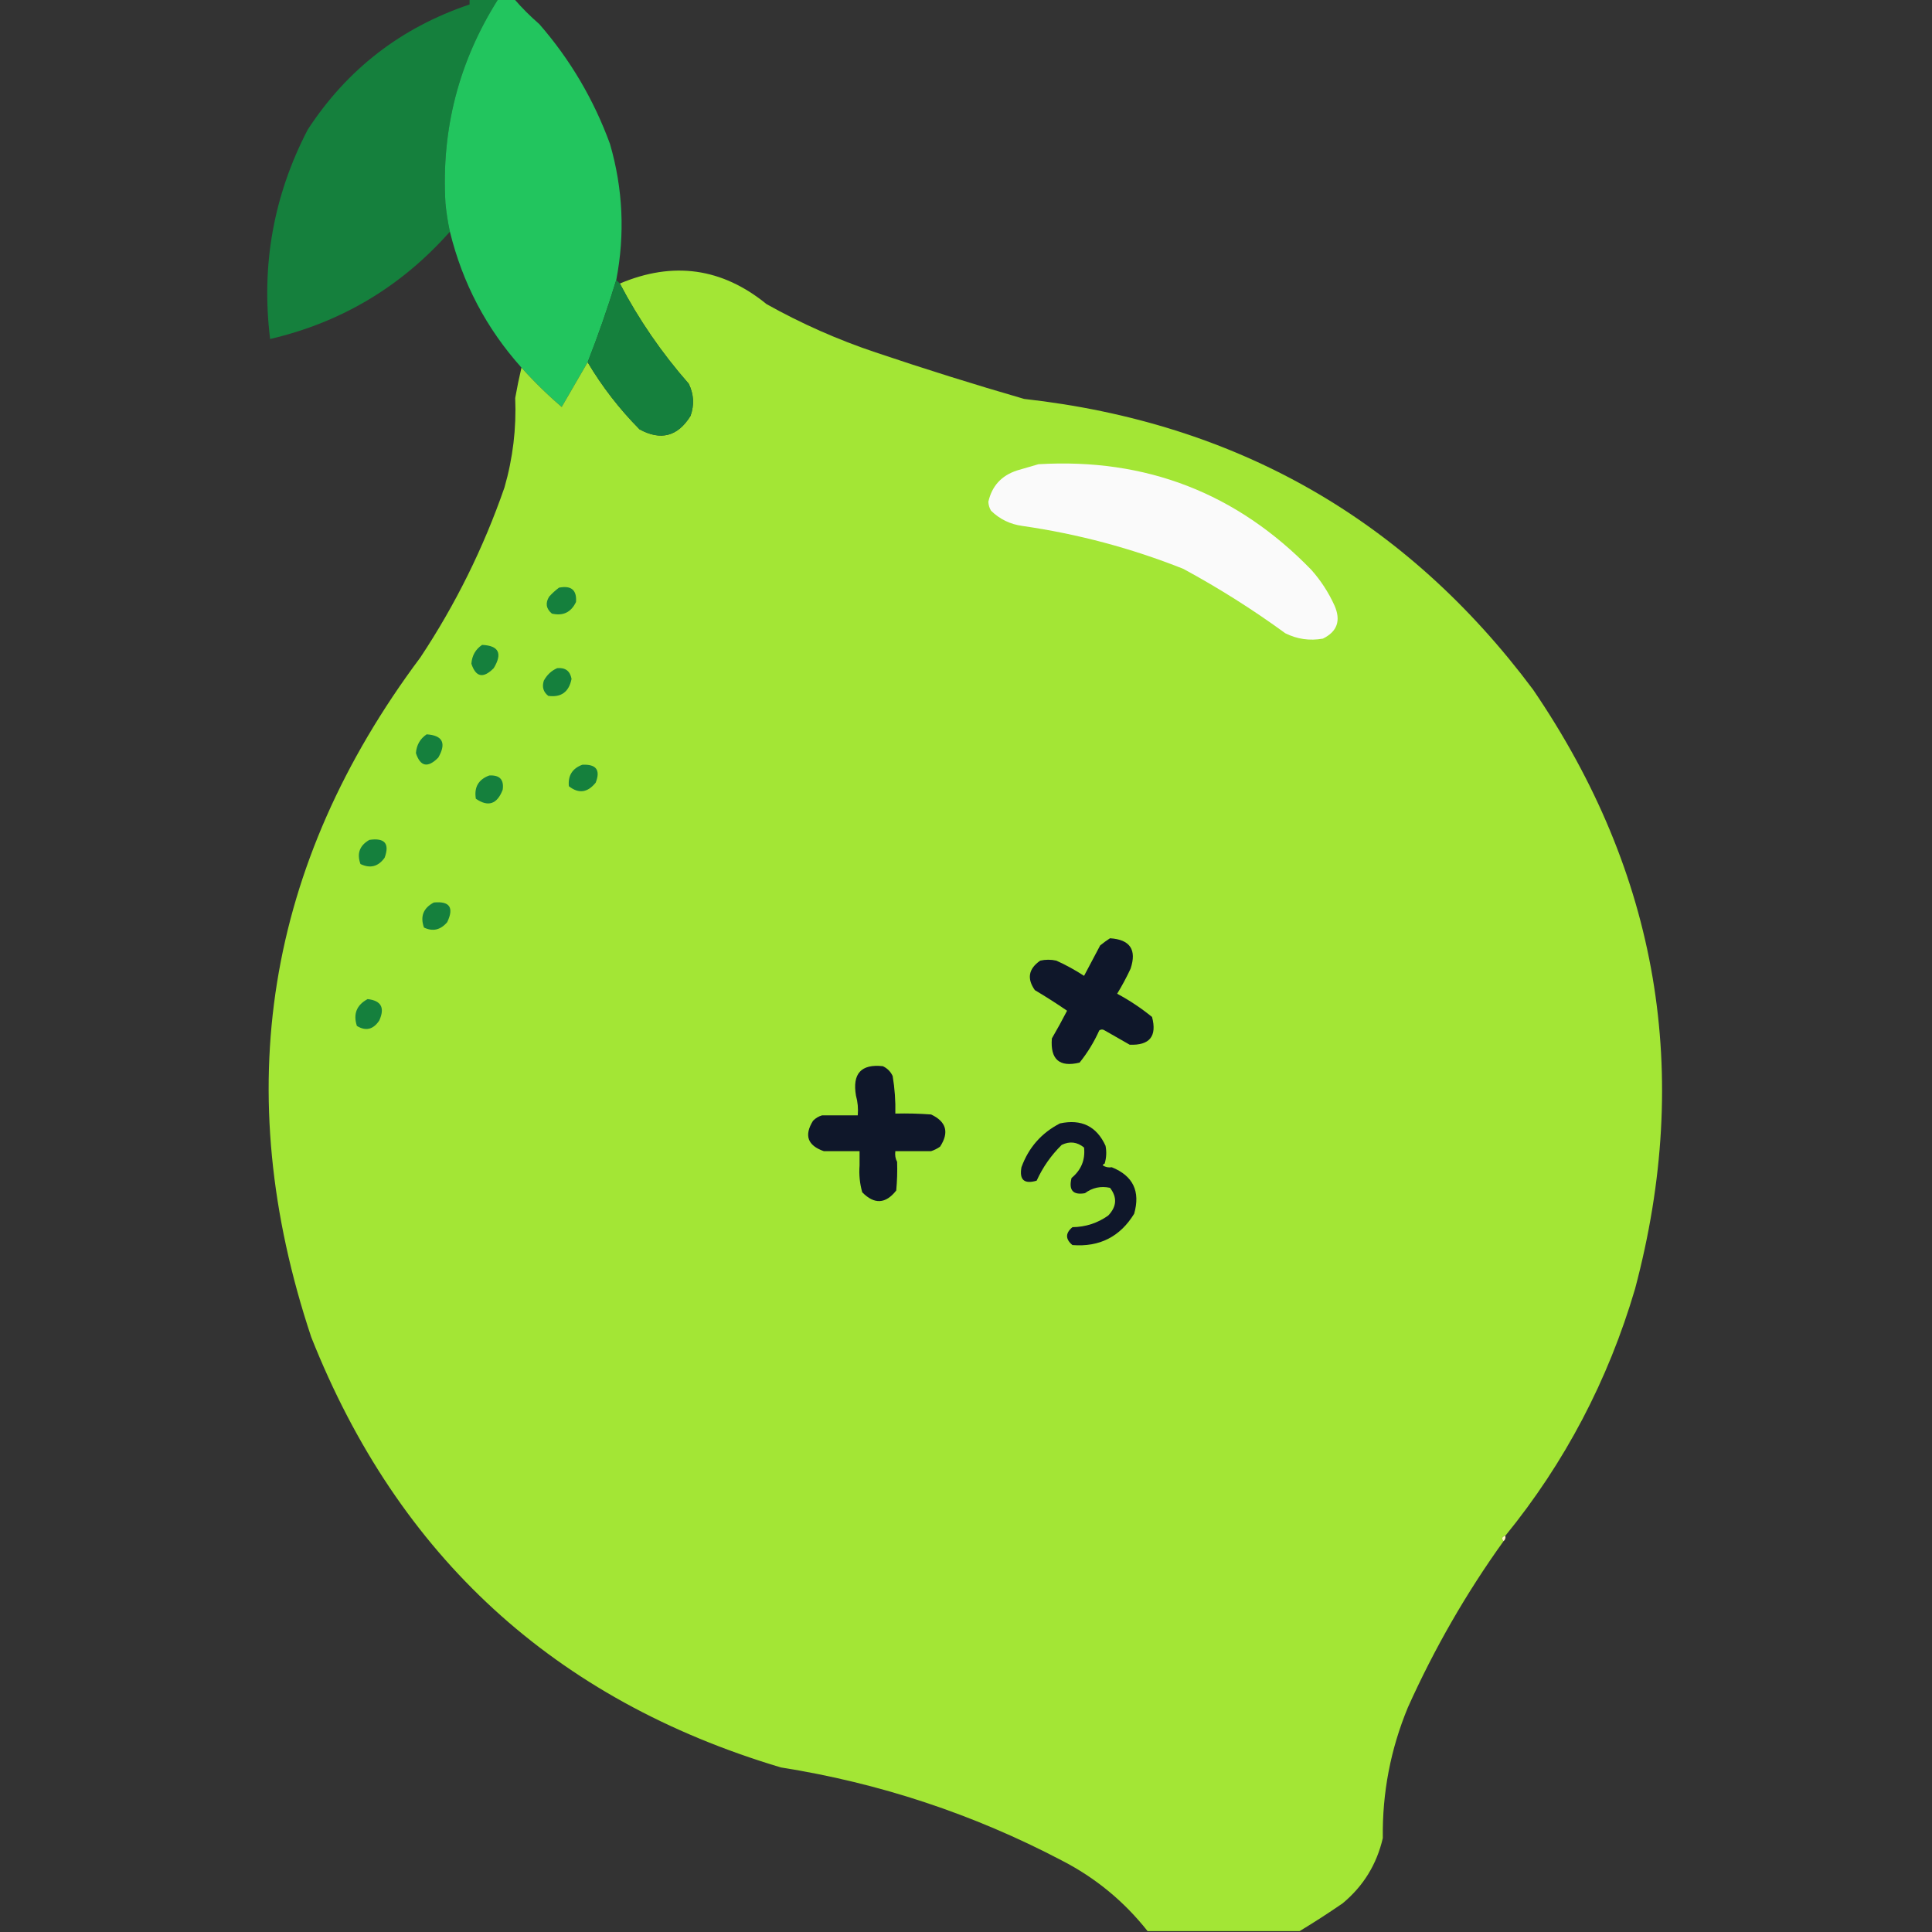 <?xml version="1.0" encoding="UTF-8"?>
<!DOCTYPE svg PUBLIC "-//W3C//DTD SVG 1.1//EN" "http://www.w3.org/Graphics/SVG/1.1/DTD/svg11.dtd">
<svg xmlns="http://www.w3.org/2000/svg" version="1.1" width="1080px" height="1080px" style="shape-rendering:geometricPrecision; text-rendering:geometricPrecision; image-rendering:optimizeQuality; fill-rule:evenodd; clip-rule:evenodd" xmlns:xlink="http://www.w3.org/1999/xlink">
<rect width="100%" height="100%" fill="#333333" stroke="none"/>
<g><path style="opacity:1" fill="#15803d" d="M 262.5,-0.5 C 267.833,-0.5 273.167,-0.5 278.5,-0.5C 256.464,34.311 246.63,72.311 249,113.5C 249.512,118.904 250.345,124.238 251.5,129.5C 224.312,160.212 190.812,180.212 151,189.5C 145.911,148.282 152.911,109.282 172,72.5C 194.021,38.728 224.187,15.395 262.5,2.5C 262.5,1.5 262.5,0.5 262.5,-0.5 Z"/></g>
<g><path style="opacity:1" fill="#22c55e" d="M 278.5,-0.5 C 281.5,-0.5 284.5,-0.5 287.5,-0.5C 291.833,4.5 296.5,9.167 301.5,13.5C 318.742,33.299 331.908,55.633 341,80.5C 348.251,105.537 349.418,130.87 344.5,156.5C 339.789,171.963 334.456,187.296 328.5,202.5C 323.693,210.77 318.86,219.104 314,227.5C 305.969,220.634 298.469,213.301 291.5,205.5C 271.894,183.628 258.561,158.295 251.5,129.5C 250.345,124.238 249.512,118.904 249,113.5C 246.63,72.311 256.464,34.311 278.5,-0.5 Z"/></g>
<!-- <g><path style="opacity:1" fill="#15803d" d="M 287.5,-0.5 C 291.833,-0.5 296.167,-0.5 300.5,-0.5C 301.127,4.14079 301.46,8.80746 301.5,13.5C 296.5,9.16667 291.833,4.5 287.5,-0.5 Z"/></g> -->
<g><path style="opacity:1" fill="#a3e635" d="M 841.5,858.5 C 839.519,859.105 839.185,860.105 840.5,861.5C 819.618,890.578 801.785,921.578 787,954.5C 777.328,977.859 772.662,1002.19 773,1027.5C 769.6,1042.22 762.1,1054.39 750.5,1064C 742.605,1069.44 734.605,1074.61 726.5,1079.5C 698.167,1079.5 669.833,1079.5 641.5,1079.5C 628.358,1062.86 612.358,1049.69 593.5,1040C 544.058,1014.07 491.725,996.742 436.5,988C 310.104,950.271 222.604,870.104 174,747.5C 128.147,609.957 148.481,483.29 235,367.5C 254.633,337.901 270.299,306.234 282,272.5C 286.706,256.17 288.706,239.503 288,222.5C 289.012,216.788 290.179,211.121 291.5,205.5C 298.469,213.301 305.969,220.634 314,227.5C 318.86,219.104 323.693,210.77 328.5,202.5C 336.577,216.114 346.243,228.614 357.5,240C 369.372,246.487 378.872,243.987 386,232.5C 388.185,226.355 387.852,220.355 385,214.5C 369.924,197.34 357.091,178.673 346.5,158.5C 376.292,145.907 403.626,149.741 428.5,170C 447.979,180.906 468.313,189.906 489.5,197C 516.984,206.272 544.65,214.939 572.5,223C 691.228,236.255 786.062,290.421 857,385.5C 927.075,488.278 946.075,599.944 914,720.5C 898.954,771.603 874.788,817.603 841.5,858.5 Z"/></g>
<g><path style="opacity:1" fill="#15803d" d="M 344.5,156.5 C 345.167,157.167 345.833,157.833 346.5,158.5C 357.091,178.673 369.924,197.34 385,214.5C 387.852,220.355 388.185,226.355 386,232.5C 378.872,243.987 369.372,246.487 357.5,240C 346.243,228.614 336.577,216.114 328.5,202.5C 334.456,187.296 339.789,171.963 344.5,156.5 Z"/></g>
<g><path style="opacity:1" fill="#fafafa" d="M 580.5,259.5 C 640.531,255.951 691.364,275.618 733,318.5C 738.329,324.484 742.663,331.151 746,338.5C 749.686,346.911 747.519,353.078 739.5,357C 732.129,358.31 725.129,357.31 718.5,354C 700.311,340.738 681.311,328.738 661.5,318C 632.48,306.46 602.48,298.46 571.5,294C 564.689,293.069 558.856,290.236 554,285.5C 553.077,283.966 552.577,282.299 552.5,280.5C 554.485,271.679 559.818,265.845 568.5,263C 572.623,261.808 576.623,260.641 580.5,259.5 Z"/></g>
<g><path style="opacity:1" fill="#15803d" d="M 312.5,328.5 C 319.327,327.174 322.494,329.84 322,336.5C 319.24,342.297 314.74,344.463 308.5,343C 305.253,340.261 304.753,337.094 307,333.5C 308.73,331.598 310.563,329.931 312.5,328.5 Z"/></g>
<g><path style="opacity:1" fill="#15803d" d="M 269.5,360.5 C 278.83,360.919 280.997,365.252 276,373.5C 270.148,379.422 265.982,378.589 263.5,371C 263.852,366.451 265.852,362.951 269.5,360.5 Z"/></g>
<g><path style="opacity:1" fill="#15803d" d="M 311.5,373.5 C 316.028,373.091 318.694,375.091 319.5,379.5C 318.048,386.803 313.715,389.97 306.5,389C 303.713,386.833 302.88,383.999 304,380.5C 305.767,377.228 308.267,374.895 311.5,373.5 Z"/></g>
<g><path style="opacity:1" fill="#15803d" d="M 238.5,410.5 C 247.466,411.095 249.632,415.428 245,423.5C 239.148,429.422 234.982,428.589 232.5,421C 232.852,416.451 234.852,412.951 238.5,410.5 Z"/></g>
<g><path style="opacity:1" fill="#15803d" d="M 325.5,427.5 C 333.284,427.1 335.784,430.433 333,437.5C 328.465,443.15 323.465,443.817 318,439.5C 317.431,433.571 319.931,429.571 325.5,427.5 Z"/></g>
<g><path style="opacity:1" fill="#15803d" d="M 273.5,433.5 C 279.33,433.161 281.83,435.827 281,441.5C 277.891,449.576 272.891,451.243 266,446.5C 264.953,440.061 267.453,435.728 273.5,433.5 Z"/></g>
<g><path style="opacity:1" fill="#15803d" d="M 206.5,469.5 C 215.082,468.237 217.916,471.571 215,479.5C 211.446,484.451 206.946,485.618 201.5,483C 199.379,477.078 201.046,472.578 206.5,469.5 Z"/></g>
<g><path style="opacity:1" fill="#15803d" d="M 242.5,504.5 C 251.379,503.645 253.879,507.312 250,515.5C 246.259,519.873 241.925,520.873 237,518.5C 234.792,512.296 236.625,507.629 242.5,504.5 Z"/></g>
<g><path style="opacity:1" fill="#15803d" d="M 205.5,558.5 C 213.09,559.338 215.257,563.338 212,570.5C 208.644,575.534 204.477,576.534 199.5,573.5C 197.344,566.815 199.344,561.815 205.5,558.5 Z"/></g>
<g><path style="opacity:1" fill="#0f172a" d="M 620.5,524.5 C 631.714,525.209 635.547,530.876 632,541.5C 629.754,546.326 627.254,550.992 624.5,555.5C 631.43,559.213 637.93,563.546 644,568.5C 646.855,579.28 642.688,584.447 631.5,584C 626.833,581.333 622.167,578.667 617.5,576C 616.5,575.333 615.5,575.333 614.5,576C 611.586,582.501 607.92,588.501 603.5,594C 592.227,596.735 587.06,592.235 588,580.5C 590.96,575.414 593.794,570.247 596.5,565C 590.634,560.969 584.634,557.136 578.5,553.5C 573.938,547.039 574.938,541.539 581.5,537C 584.5,536.333 587.5,536.333 590.5,537C 595.907,539.452 601.074,542.286 606,545.5C 609.006,539.798 612.006,534.131 615,528.5C 616.812,527.023 618.645,525.69 620.5,524.5 Z"/></g>
<g><path style="opacity:1" fill="#0f172a" d="M 520.5,643.5 C 513.833,643.5 507.167,643.5 500.5,643.5C 500.205,645.735 500.539,647.735 501.5,649.5C 501.666,654.844 501.499,660.177 501,665.5C 495.073,673.047 488.74,673.38 482,666.5C 480.612,661.628 480.112,656.628 480.5,651.5C 480.5,648.833 480.5,646.167 480.5,643.5C 473.833,643.5 467.167,643.5 460.5,643.5C 451.415,640.33 449.415,634.664 454.5,626.5C 455.94,625.048 457.606,624.048 459.5,623.5C 466.167,623.5 472.833,623.5 479.5,623.5C 479.815,619.629 479.482,615.962 478.5,612.5C 476.368,600.182 481.368,594.682 493.5,596C 496,597.167 497.833,599 499,601.5C 500.163,608.453 500.663,615.453 500.5,622.5C 507.175,622.334 513.842,622.5 520.5,623C 529.033,627.027 530.699,633.027 525.5,641C 523.922,642.094 522.255,642.928 520.5,643.5 Z"/></g>
<g><path style="opacity:1" fill="#0f172a" d="M 617.5,650.5 C 616.957,650.56 616.624,650.893 616.5,651.5C 618.045,652.452 619.712,652.785 621.5,652.5C 633.4,657.302 637.566,665.969 634,678.5C 626.129,691.352 614.629,697.186 599.5,696C 595.5,692.667 595.5,689.333 599.5,686C 606.88,685.895 613.547,683.729 619.5,679.5C 624.276,674.503 624.609,669.336 620.5,664C 615.352,662.891 610.685,663.891 606.5,667C 599.806,668.176 597.306,665.343 599,658.5C 604.392,654.055 606.725,648.388 606,641.5C 602.163,638.333 597.996,637.833 593.5,640C 587.602,645.792 582.936,652.459 579.5,660C 572.562,662.06 569.729,659.56 571,652.5C 574.989,641.513 582.156,633.346 592.5,628C 604.499,625.417 612.999,629.583 618,640.5C 618.659,643.888 618.492,647.221 617.5,650.5 Z"/></g>
<g><path style="opacity:1" fill="#fef9c3" d="M 841.5,858.5 C 841.737,859.791 841.404,860.791 840.5,861.5C 839.185,860.105 839.519,859.105 841.5,858.5 Z"/></g>
</svg>
